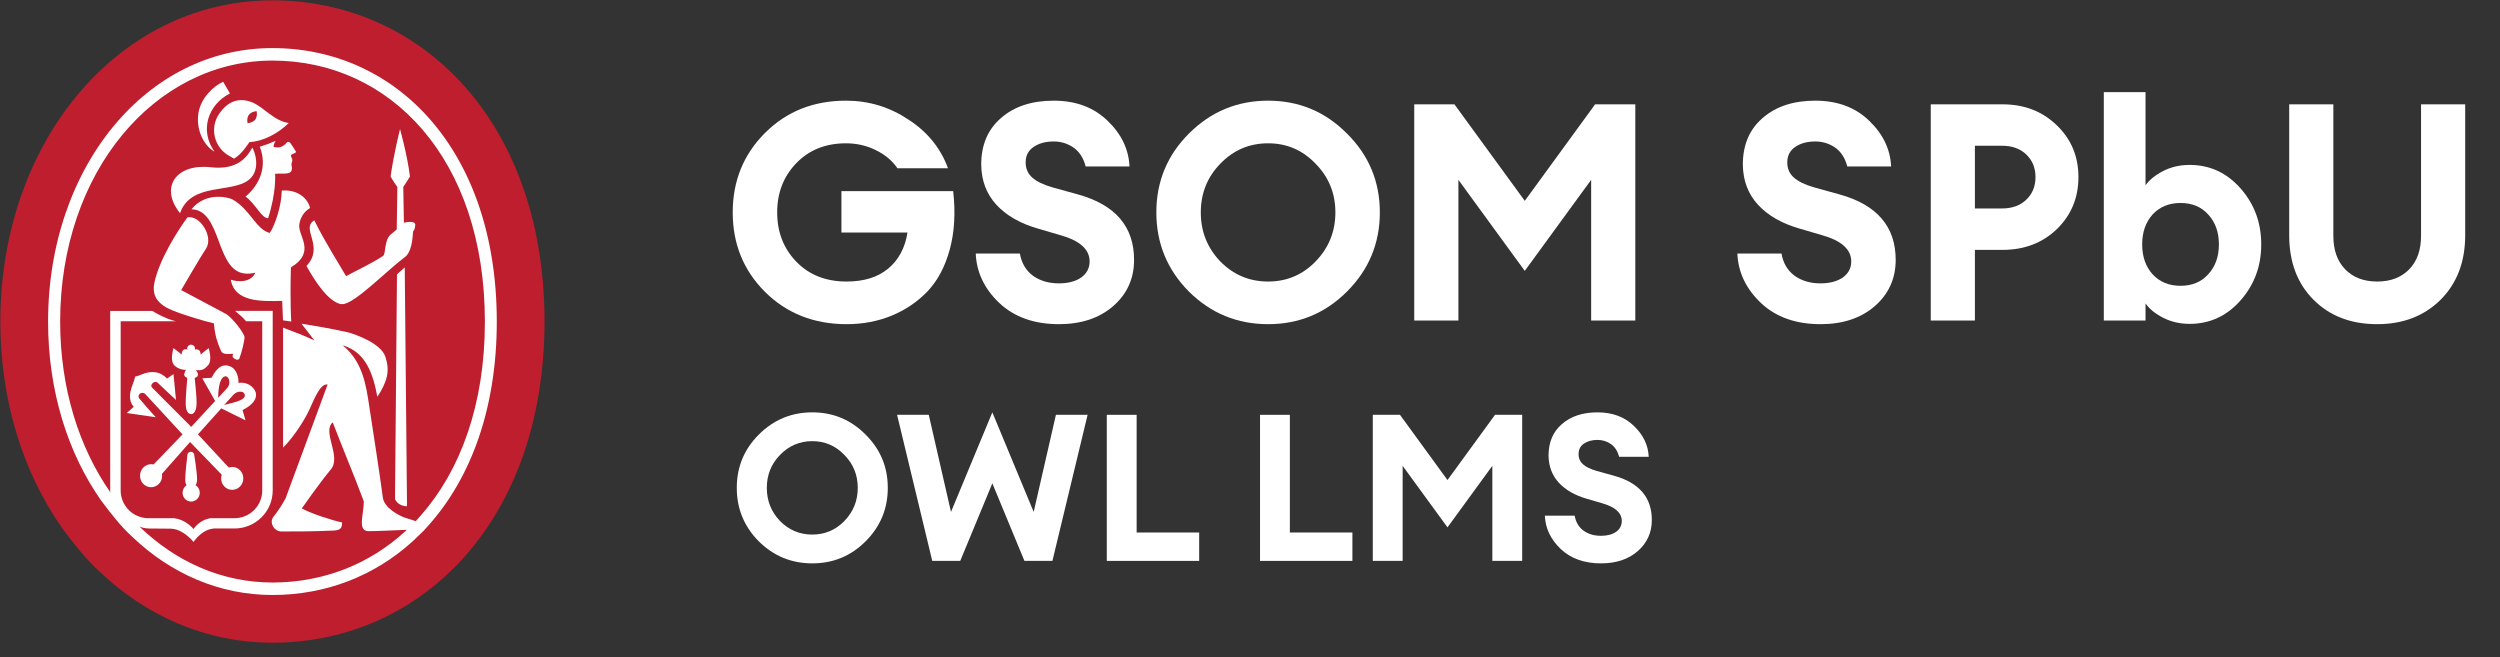 <svg width="156" height="41" viewBox="0 0 156 41" fill="none" xmlns="http://www.w3.org/2000/svg">
<rect x="0" y="0" width="156" height="41" fill="#333333" stroke="none"/>
<path d="M52.828 20.228C50.789 20.228 49.091 19.557 47.736 18.214C46.393 16.871 45.722 15.218 45.722 13.255C45.722 11.292 46.393 9.639 47.736 8.296C49.079 6.953 50.763 6.282 52.79 6.282C54.209 6.282 55.507 6.675 56.685 7.46C57.876 8.233 58.699 9.246 59.155 10.5H56.001C55.672 10.019 55.216 9.639 54.633 9.36C54.063 9.081 53.449 8.942 52.79 8.942C51.523 8.942 50.491 9.354 49.693 10.177C48.895 11 48.496 12.026 48.496 13.255C48.496 14.484 48.895 15.51 49.693 16.333C50.491 17.156 51.536 17.568 52.828 17.568C53.905 17.568 54.766 17.302 55.412 16.77C56.071 16.225 56.476 15.472 56.628 14.509H52.505V11.925H59.478C59.63 13.268 59.56 14.477 59.269 15.554C58.978 16.631 58.515 17.505 57.882 18.176C57.249 18.835 56.501 19.341 55.64 19.696C54.779 20.051 53.841 20.228 52.828 20.228Z" fill="white"/>
<path d="M66.073 20.228C64.54 20.228 63.305 19.791 62.368 18.917C61.43 18.03 60.936 16.998 60.886 15.82H63.641C63.742 16.415 64.014 16.878 64.458 17.207C64.901 17.524 65.439 17.682 66.073 17.682C66.643 17.682 67.105 17.562 67.46 17.321C67.814 17.068 67.992 16.732 67.992 16.314C67.992 15.567 67.39 15.022 66.187 14.68L64.762 14.262C63.66 13.945 62.798 13.451 62.178 12.78C61.557 12.109 61.24 11.273 61.228 10.272C61.228 9.043 61.639 8.074 62.463 7.365C63.286 6.643 64.382 6.282 65.75 6.282C67.13 6.282 68.251 6.7 69.113 7.536C69.974 8.359 70.43 9.309 70.481 10.386H67.745C67.605 9.854 67.352 9.461 66.985 9.208C66.617 8.955 66.206 8.828 65.75 8.828C65.243 8.828 64.825 8.942 64.496 9.17C64.179 9.385 64.014 9.689 64.002 10.082C63.989 10.487 64.122 10.817 64.401 11.07C64.679 11.323 65.11 11.532 65.693 11.697L67.27 12.134C69.6 12.78 70.766 14.142 70.766 16.219C70.766 17.384 70.329 18.347 69.455 19.107C68.593 19.854 67.466 20.228 66.073 20.228Z" fill="white"/>
<path d="M76.146 16.314C76.969 17.15 77.963 17.568 79.129 17.568C80.294 17.568 81.282 17.15 82.093 16.314C82.916 15.465 83.328 14.446 83.328 13.255C83.328 12.064 82.916 11.051 82.093 10.215C81.282 9.366 80.294 8.942 79.129 8.942C77.963 8.942 76.969 9.366 76.146 10.215C75.335 11.051 74.93 12.064 74.93 13.255C74.93 14.446 75.335 15.465 76.146 16.314ZM84.05 18.195C82.695 19.55 81.054 20.228 79.129 20.228C77.204 20.228 75.557 19.55 74.189 18.195C72.834 16.827 72.156 15.18 72.156 13.255C72.156 11.33 72.834 9.689 74.189 8.334C75.557 6.966 77.204 6.282 79.129 6.282C81.054 6.282 82.695 6.966 84.05 8.334C85.418 9.689 86.102 11.33 86.102 13.255C86.102 15.18 85.418 16.827 84.05 18.195Z" fill="white"/>
<path d="M88.249 6.51H90.757L95.146 12.533L99.535 6.51H102.043V20H99.288V11.222L95.146 16.903L91.004 11.222V20H88.249V6.51Z" fill="white"/>
<path d="M113.598 20.228C112.065 20.228 110.83 19.791 109.893 18.917C108.955 18.03 108.461 16.998 108.411 15.82H111.166C111.267 16.415 111.539 16.878 111.983 17.207C112.426 17.524 112.964 17.682 113.598 17.682C114.168 17.682 114.63 17.562 114.985 17.321C115.339 17.068 115.517 16.732 115.517 16.314C115.517 15.567 114.915 15.022 113.712 14.68L112.287 14.262C111.185 13.945 110.323 13.451 109.703 12.78C109.082 12.109 108.765 11.273 108.753 10.272C108.753 9.043 109.164 8.074 109.988 7.365C110.811 6.643 111.907 6.282 113.275 6.282C114.655 6.282 115.776 6.7 116.638 7.536C117.499 8.359 117.955 9.309 118.006 10.386H115.27C115.13 9.854 114.877 9.461 114.51 9.208C114.142 8.955 113.731 8.828 113.275 8.828C112.768 8.828 112.35 8.942 112.021 9.17C111.704 9.385 111.539 9.689 111.527 10.082C111.514 10.487 111.647 10.817 111.926 11.07C112.204 11.323 112.635 11.532 113.218 11.697L114.795 12.134C117.125 12.78 118.291 14.142 118.291 16.219C118.291 17.384 117.854 18.347 116.98 19.107C116.118 19.854 114.991 20.228 113.598 20.228Z" fill="white"/>
<path d="M128.345 7.821C129.244 8.682 129.694 9.759 129.694 11.051C129.694 12.343 129.244 13.426 128.345 14.3C127.446 15.161 126.318 15.592 124.963 15.592H123.234V20H120.479V6.51H124.963C126.318 6.51 127.446 6.947 128.345 7.821ZM126.445 12.457C126.825 12.09 127.015 11.621 127.015 11.051C127.015 10.481 126.825 10.012 126.445 9.645C126.065 9.278 125.558 9.094 124.925 9.094H123.234V13.008H124.925C125.558 13.008 126.065 12.824 126.445 12.457Z" fill="white"/>
<path d="M136.636 20.209C136.028 20.209 135.477 20.082 134.983 19.829C134.489 19.576 134.122 19.278 133.881 18.936V20H131.278V5.75H133.881V11.564C134.122 11.222 134.489 10.924 134.983 10.671C135.477 10.418 136.028 10.291 136.636 10.291C137.89 10.291 138.948 10.779 139.809 11.754C140.671 12.729 141.101 13.895 141.101 15.25C141.101 16.605 140.671 17.771 139.809 18.746C138.948 19.721 137.89 20.209 136.636 20.209ZM134.318 17.112C134.762 17.593 135.344 17.834 136.066 17.834C136.788 17.834 137.365 17.593 137.795 17.112C138.239 16.631 138.46 16.01 138.46 15.25C138.46 14.49 138.239 13.869 137.795 13.388C137.365 12.907 136.788 12.666 136.066 12.666C135.344 12.666 134.762 12.907 134.318 13.388C133.888 13.869 133.672 14.49 133.672 15.25C133.672 16.01 133.888 16.631 134.318 17.112Z" fill="white"/>
<path d="M148.337 20.228C146.703 20.228 145.38 19.721 144.366 18.708C143.353 17.695 142.846 16.352 142.846 14.68V6.51H145.601V14.718C145.601 15.605 145.848 16.301 146.342 16.808C146.836 17.315 147.501 17.568 148.337 17.568C149.173 17.568 149.838 17.315 150.332 16.808C150.826 16.301 151.073 15.605 151.073 14.718V6.51H153.828V14.68C153.828 16.339 153.315 17.682 152.289 18.708C151.263 19.721 149.946 20.228 148.337 20.228Z" fill="white"/>
<path d="M48.671 32.51C49.227 33.074 49.899 33.357 50.687 33.357C51.474 33.357 52.142 33.074 52.689 32.51C53.246 31.936 53.524 31.247 53.524 30.443C53.524 29.638 53.246 28.953 52.689 28.389C52.142 27.815 51.474 27.528 50.687 27.528C49.899 27.528 49.227 27.815 48.671 28.389C48.123 28.953 47.849 29.638 47.849 30.443C47.849 31.247 48.123 31.936 48.671 32.51ZM54.012 33.78C53.096 34.696 51.987 35.154 50.687 35.154C49.386 35.154 48.273 34.696 47.349 33.78C46.433 32.856 45.975 31.744 45.975 30.443C45.975 29.142 46.433 28.033 47.349 27.118C48.273 26.193 49.386 25.731 50.687 25.731C51.987 25.731 53.096 26.193 54.012 27.118C54.936 28.033 55.398 29.142 55.398 30.443C55.398 31.744 54.936 32.856 54.012 33.78Z" fill="white"/>
<path d="M63.925 35L61.922 30.16L59.919 35H58.173L55.978 25.885H57.955L59.342 31.945L61.922 25.731L64.502 31.945L65.889 25.885H67.866L65.671 35H63.925Z" fill="white"/>
<path d="M69.064 35V25.885H70.926V33.228H74.828V35H69.064Z" fill="white"/>
<path d="M78.626 35V25.885H80.487V33.228H84.39V35H78.626Z" fill="white"/>
<path d="M85.663 25.885H87.358L90.323 29.955L93.289 25.885H94.984V35H93.122V29.069L90.323 32.907L87.525 29.069V35H85.663V25.885Z" fill="white"/>
<path d="M99.903 35.154C98.867 35.154 98.033 34.859 97.4 34.268C96.766 33.669 96.432 32.972 96.398 32.176H98.26C98.328 32.578 98.512 32.89 98.812 33.113C99.111 33.327 99.475 33.434 99.903 33.434C100.288 33.434 100.6 33.352 100.84 33.19C101.08 33.019 101.199 32.792 101.199 32.51C101.199 32.005 100.793 31.637 99.98 31.405L99.017 31.123C98.272 30.909 97.691 30.575 97.271 30.122C96.852 29.668 96.638 29.103 96.629 28.427C96.629 27.597 96.907 26.942 97.464 26.463C98.02 25.975 98.76 25.731 99.685 25.731C100.618 25.731 101.375 26.014 101.957 26.578C102.539 27.135 102.847 27.777 102.881 28.504H101.033C100.938 28.145 100.767 27.879 100.519 27.708C100.271 27.537 99.993 27.451 99.685 27.451C99.342 27.451 99.06 27.528 98.837 27.682C98.623 27.828 98.512 28.033 98.504 28.299C98.495 28.573 98.585 28.795 98.773 28.966C98.961 29.137 99.252 29.279 99.646 29.39L100.712 29.685C102.286 30.122 103.074 31.042 103.074 32.445C103.074 33.233 102.779 33.883 102.188 34.397C101.606 34.902 100.844 35.154 99.903 35.154Z" fill="white"/>
<path d="M5.082 32.077L5.106 32.111L5.132 32.144C5.165 32.186 5.214 32.251 5.277 32.334C5.629 32.802 6.416 33.847 7.214 34.564C9.863 37.103 13.267 38.617 17 38.617C20.679 38.617 24.085 37.307 26.76 34.873L26.773 34.862L26.785 34.85L26.877 34.763L26.877 34.763L26.886 34.754L27.481 34.178L27.518 34.142L27.552 34.105L27.877 33.744L27.877 33.744L27.883 33.737C30.776 30.481 32.489 25.791 32.489 20.066C32.489 14.432 30.836 9.799 28.027 6.55C25.21 3.291 21.299 1.511 17 1.511C8.204 1.511 1.511 9.702 1.511 20.062C1.511 24.708 2.836 28.869 5.082 32.077Z" fill="white" stroke="#BE1E2D" stroke-width="2.979"/>
<path d="M14.584 24.613L13.992 25.269C14.076 25.246 14.172 25.223 14.271 25.197C14.508 25.14 14.786 25.072 14.989 24.977C15.18 24.89 15.309 24.776 15.271 24.624C15.244 24.511 15.157 24.465 15.088 24.45C15.053 24.442 15.019 24.438 14.985 24.438C14.928 24.438 14.867 24.454 14.805 24.473C14.729 24.499 14.649 24.545 14.584 24.613Z" fill="#BE1E2D"/>
<path d="M15.502 7.679C15.601 7.663 15.815 7.614 15.93 7.459C15.987 7.379 16.014 7.288 16.025 7.201C16.033 7.129 16.033 7.061 16.025 7.015C16.025 7.007 16.025 7 16.021 6.992C16.017 6.958 16.014 6.935 16.014 6.935C16.014 6.935 15.689 6.954 15.532 7.163C15.376 7.371 15.448 7.686 15.448 7.686C15.448 7.686 15.467 7.686 15.502 7.679Z" fill="#BE1E2D"/>
<path d="M14.264 23.629C14.218 23.538 14.153 23.485 14.085 23.481C14.081 23.481 14.077 23.481 14.073 23.481C14.058 23.481 14.047 23.485 14.035 23.489C13.989 23.496 13.947 23.512 13.909 23.549C13.676 23.762 13.615 24.41 13.611 24.824L13.676 24.756L14.184 24.206C14.341 24.016 14.337 23.777 14.264 23.629Z" fill="#BE1E2D"/>
<path d="M17.002 3.78C9.683 3.78 3.754 10.709 3.754 20.065C3.754 24.229 4.93 27.911 6.881 30.714C6.881 30.68 6.877 30.645 6.877 30.611V30.608V19.401H9.504C9.504 19.401 10.305 19.905 10.989 20.049H7.53V30.608C7.53 31.563 8.309 32.337 9.271 32.337H10.863C11.252 32.386 11.642 32.572 11.955 32.883C11.997 32.925 12.039 32.966 12.077 33.012C12.084 33.004 12.088 32.997 12.096 32.985V32.982C12.119 32.947 12.146 32.917 12.172 32.887C12.451 32.553 12.814 32.382 13.142 32.337H14.623C15.585 32.337 16.364 31.563 16.364 30.608V20.046H15.36C15.123 19.773 14.848 19.556 14.665 19.397H17.017V30.604C17.017 31.916 15.948 32.978 14.627 32.978H13.241C13.272 32.982 13.302 32.985 13.337 32.989C12.924 32.989 12.417 33.323 12.077 33.816C11.695 33.365 11.157 32.989 10.645 32.989L9.271 32.978C9.152 32.978 9.034 32.959 8.919 32.928L8.923 32.932C8.916 32.928 8.908 32.925 8.897 32.925C8.832 32.906 8.767 32.887 8.706 32.86C10.977 35.064 13.864 36.349 17.009 36.349C20.148 36.349 23.03 35.227 25.298 33.145L25.382 33.061C24.657 33.088 23.496 33.145 23.007 33.145C22.278 33.145 22.702 32.105 22.702 31.286C22.003 29.428 21.56 28.419 20.762 26.356C20.075 26.94 21.331 28.484 20.64 29.299C20.003 30.054 18.831 31.726 18.831 31.726C19.384 32.033 20.743 32.481 21.343 32.599C21.354 32.91 21.278 33.088 20.82 33.107C19.468 33.164 18.853 33.164 17.552 33.164C17.124 33.164 16.761 32.617 17.074 32.231C17.349 31.893 17.594 31.514 17.819 31.101L20.442 23.997C20.003 23.891 19.602 24.904 19.334 25.499C18.911 26.44 18.09 27.536 17.662 27.93C17.662 24.805 17.662 22.245 17.662 20.444C18.529 20.782 18.834 20.876 19.621 21.244L18.815 20.201C19.999 20.387 20.812 20.539 21.713 20.736C22.167 20.861 23.759 21.407 24.046 22.257C24.34 23.133 24.179 23.8 23.546 24.76C23.282 23.341 22.839 21.972 21.381 21.547C22.331 22.329 22.736 23.345 22.973 24.904C23.286 26.952 23.695 29.565 23.889 31.044C23.973 31.685 24.821 32.117 25.187 32.276L25.943 32.519L26.252 32.174C28.723 29.375 30.257 25.256 30.257 20.069C30.253 9.867 24.321 3.78 17.002 3.78ZM18.113 8.919C18.235 9.097 18.376 9.291 18.456 9.442C18.533 9.583 18.128 9.59 18.155 9.715C18.174 9.814 18.243 9.909 18.243 9.988C18.243 10.114 18.159 10.182 18.193 10.33C18.346 10.989 17.708 10.792 17.166 10.845C17.166 10.845 17.261 11.96 16.731 13.618C16.322 13.629 15.918 12.677 15.322 12.268C16.234 11.505 16.689 10.349 16.208 9.158C16.582 9.044 16.815 8.953 17.204 8.786C17.189 8.805 17.17 8.835 17.151 8.87C17.113 8.945 17.074 9.052 17.07 9.165C17.09 9.169 17.109 9.173 17.128 9.177C17.284 9.215 17.437 9.218 17.597 9.139C17.727 9.074 17.819 8.987 17.884 8.904C17.941 8.832 18.048 8.839 18.101 8.908C18.109 8.911 18.113 8.915 18.113 8.919ZM15.734 6.386C16.452 6.674 17.097 7.554 18.021 7.675C18.01 7.686 17.998 7.694 17.987 7.705C17.357 8.323 16.41 8.828 15.566 8.866C15.303 9.253 15.028 9.636 14.608 9.901H14.604L14.272 9.708C13.36 9.181 13.073 7.99 13.673 7.106C14.219 6.302 14.929 6.063 15.734 6.386ZM12.386 7.03C12.546 6.082 13.356 5.35 13.925 5.104L13.967 5.176L14.348 5.832C12.963 6.533 12.447 8.164 13.383 9.457C13.383 9.457 13.386 9.461 13.386 9.465C12.684 9.067 12.214 8.047 12.386 7.03ZM13.146 10.436C14.642 10.607 15.326 9.988 15.742 9.211C15.853 9.347 16.33 10.55 15.547 11.206C14.497 12.085 11.913 11.357 11.233 13.303C11.245 13.276 11.222 13.329 11.233 13.303C9.92 11.653 11.031 10.197 13.146 10.436ZM10.794 21.84L10.821 21.726L10.886 21.771L10.924 21.798C11.073 21.904 11.206 22.018 11.336 22.124C11.336 22.105 11.336 22.078 11.34 22.056C11.348 21.987 11.367 21.912 11.42 21.858C11.462 21.813 11.523 21.79 11.592 21.79C11.596 21.79 11.603 21.79 11.607 21.79C11.638 21.79 11.668 21.798 11.695 21.809C11.691 21.802 11.691 21.794 11.691 21.786C11.687 21.771 11.68 21.752 11.68 21.737C11.68 21.612 11.79 21.506 11.924 21.506C11.932 21.506 11.935 21.51 11.939 21.51C12.065 21.517 12.168 21.616 12.168 21.737C12.168 21.764 12.161 21.786 12.153 21.813C12.176 21.805 12.199 21.798 12.226 21.798C12.237 21.798 12.249 21.794 12.26 21.794C12.264 21.794 12.268 21.798 12.271 21.798C12.336 21.802 12.39 21.821 12.432 21.862C12.504 21.934 12.516 22.052 12.516 22.128C12.539 22.109 12.562 22.09 12.581 22.071C12.688 21.98 12.802 21.889 12.924 21.798L13.027 21.726L13.035 21.76L13.054 21.84C13.172 22.348 13.134 22.674 12.94 22.837C12.901 22.867 12.798 23.023 12.577 23.083C12.504 23.102 12.417 23.11 12.31 23.099C12.279 23.095 12.252 23.095 12.222 23.087C12.222 23.087 12.355 23.254 12.355 23.364C12.355 23.444 12.313 23.538 12.149 23.58C12.203 24.092 12.268 24.786 12.268 25.128C12.268 25.511 12.168 25.727 12.046 25.806C12.012 25.829 11.974 25.84 11.939 25.84C11.707 25.84 11.588 25.605 11.588 25.146C11.588 24.79 11.642 24.088 11.687 23.576C11.531 23.531 11.493 23.444 11.493 23.364C11.493 23.326 11.546 23.148 11.607 23.076C11.519 23.099 11.161 23.053 10.909 22.829C10.722 22.67 10.676 22.348 10.794 21.84ZM12.31 31.135C12.302 31.142 12.291 31.15 12.283 31.157C12.184 31.248 12.062 31.298 11.928 31.298C11.783 31.298 11.645 31.241 11.546 31.135C11.344 30.922 11.344 30.577 11.546 30.361C11.577 30.331 11.607 30.304 11.642 30.285C11.592 30.206 11.558 30.092 11.558 29.925C11.558 29.553 11.653 28.723 11.687 28.45L11.695 28.366C11.703 28.29 11.756 28.23 11.829 28.207C11.848 28.199 11.871 28.196 11.893 28.192C12.004 28.192 12.096 28.256 12.115 28.355C12.138 28.476 12.298 29.5 12.298 29.91C12.298 30.077 12.26 30.194 12.203 30.278C12.241 30.3 12.279 30.327 12.31 30.361C12.516 30.573 12.516 30.922 12.31 31.135ZM15.803 24.217C15.952 24.388 16.009 24.581 15.963 24.779C15.895 25.074 15.601 25.359 15.135 25.586L15.299 26.159L15.318 26.227L13.833 25.495L13.806 25.484L12.352 27.103L14.276 29.174C14.345 29.151 14.413 29.136 14.49 29.136C14.677 29.136 14.852 29.212 14.982 29.349C15.246 29.622 15.246 30.069 14.99 30.346C14.99 30.346 14.986 30.353 14.982 30.353C14.852 30.49 14.677 30.566 14.49 30.566C14.303 30.566 14.127 30.49 13.997 30.353C13.81 30.156 13.757 29.872 13.837 29.622L11.878 27.6L11.859 27.581L10.107 29.568C10.141 29.788 10.08 30.02 9.92 30.19C9.893 30.221 9.862 30.244 9.832 30.266C9.714 30.353 9.576 30.403 9.427 30.403C9.24 30.403 9.065 30.327 8.935 30.19C8.671 29.913 8.671 29.462 8.935 29.182C9.003 29.11 9.084 29.056 9.171 29.018C9.252 28.984 9.336 28.965 9.427 28.965C9.481 28.965 9.53 28.973 9.58 28.984L9.63 28.935L11.39 27.107L9.084 24.608C9.015 24.536 8.939 24.509 8.87 24.513C8.82 24.517 8.774 24.536 8.736 24.562C8.645 24.631 8.599 24.756 8.706 24.881C8.992 25.222 9.263 25.533 9.584 25.886L9.675 25.985L9.717 26.034L7.912 25.772L8.347 25.385C7.969 24.961 8.141 24.407 8.206 24.195L8.213 24.172C8.236 24.1 8.263 24.024 8.293 23.948C8.343 23.819 8.393 23.686 8.419 23.55L8.427 23.504L8.473 23.493C8.587 23.466 8.713 23.417 8.835 23.368C8.916 23.337 8.992 23.307 9.065 23.284C9.133 23.262 9.202 23.247 9.274 23.235C9.412 23.212 9.553 23.209 9.687 23.228C9.954 23.258 10.206 23.394 10.428 23.622L10.481 23.584L10.825 23.341L10.828 23.375L10.973 24.858L10.985 24.961L10.836 24.82C10.828 24.813 10.118 24.157 9.847 23.891C9.798 23.846 9.744 23.827 9.694 23.831C9.637 23.834 9.584 23.857 9.542 23.891C9.454 23.963 9.4 24.088 9.481 24.176L11.932 26.637L11.981 26.584L13.425 25.021L12.623 23.607L12.699 23.603L13.203 23.573C13.207 23.569 13.207 23.565 13.211 23.558C13.428 23.137 13.661 22.894 13.913 22.822C13.928 22.818 13.944 22.818 13.959 22.814C14.116 22.78 14.28 22.81 14.448 22.901C14.738 23.061 14.902 23.527 14.879 23.891C15.154 23.861 15.517 23.891 15.803 24.217ZM15.261 21.07C15.238 21.32 15.093 21.976 14.936 22.37C14.917 22.416 14.883 22.435 14.841 22.442C14.757 22.458 14.642 22.405 14.57 22.333C14.478 22.245 14.524 22.241 14.536 22.09C14.532 22.086 14.528 22.082 14.52 22.078C14.516 22.075 14.513 22.075 14.509 22.071C14.429 22.078 14.371 22.09 14.284 22.09C14.242 22.09 14.192 22.09 14.131 22.086C13.875 22.067 13.822 21.976 13.741 21.783C13.589 21.407 13.405 20.96 13.352 20.182C12.619 20 11.252 19.602 10.553 19.276C10.29 19.154 10.057 18.991 9.885 18.794C9.866 18.775 9.847 18.753 9.832 18.73C9.824 18.718 9.813 18.711 9.805 18.699H9.809C9.622 18.445 9.542 18.1 9.633 17.645C9.92 16.242 11.076 14.399 11.695 13.565C12.482 13.402 13.348 14.786 12.848 15.529C12.508 16.03 11.645 17.531 11.313 18.089L11.298 18.096L14.07 19.572C14.448 19.765 15.284 20.819 15.261 21.07ZM18.151 16.686C18.094 19.045 18.174 20.065 18.174 20.065C17.857 20.012 17.659 19.989 17.659 19.989L17.609 18.775C16.303 18.809 14.639 18.855 14.402 17.456C14.425 17.463 14.448 17.467 14.471 17.474C14.604 17.512 14.734 17.535 14.852 17.543C15.402 17.584 15.795 17.357 15.921 17.035C15.925 17.027 15.929 17.023 15.929 17.016C15.688 17.073 15.479 17.088 15.291 17.069C13.436 16.902 13.852 13.098 11.947 13.06C12.848 11.945 14.257 12.309 14.509 12.446C15.562 13.026 15.967 14.266 16.765 14.516C16.788 14.524 16.811 14.532 16.834 14.535C17.17 14.046 17.575 12.799 17.582 11.892C18.559 11.805 19.212 12.374 19.346 12.98C18.972 13.204 18.75 13.557 18.678 13.986C18.559 14.717 19.77 15.7 18.151 16.686ZM24.649 31.154L24.771 17.118L25.256 16.686V16.705L25.397 31.529V31.59C25.13 31.59 24.802 31.468 24.649 31.154ZM25.909 14.054C25.905 14.221 25.859 14.346 25.775 14.444C25.748 14.896 25.687 15.764 25.233 16.067C24.114 16.906 22.079 19.007 21.35 18.98C21.327 18.98 21.297 18.973 21.274 18.969L21.27 18.98C20.491 18.809 19.689 17.619 19.125 16.595C20.285 15.362 18.724 14.27 19.613 13.75C20.277 15.097 21.095 16.367 21.595 17.232C22.358 16.818 23.087 16.496 23.901 15.973C24.091 15.851 23.958 14.991 24.382 14.63C24.489 14.539 24.622 14.425 24.756 14.319L24.794 11.722V11.668C24.515 11.278 24.374 11.012 24.374 11.012C24.565 9.62 24.962 8.058 24.962 8.058C24.962 8.058 25.42 9.685 25.581 11.012C25.581 11.012 25.37 11.369 25.164 11.668L25.203 13.898C25.203 13.898 25.913 13.716 25.913 14.031C25.913 14.042 25.909 14.05 25.909 14.054Z" fill="#BE1E2D"/>
</svg>
